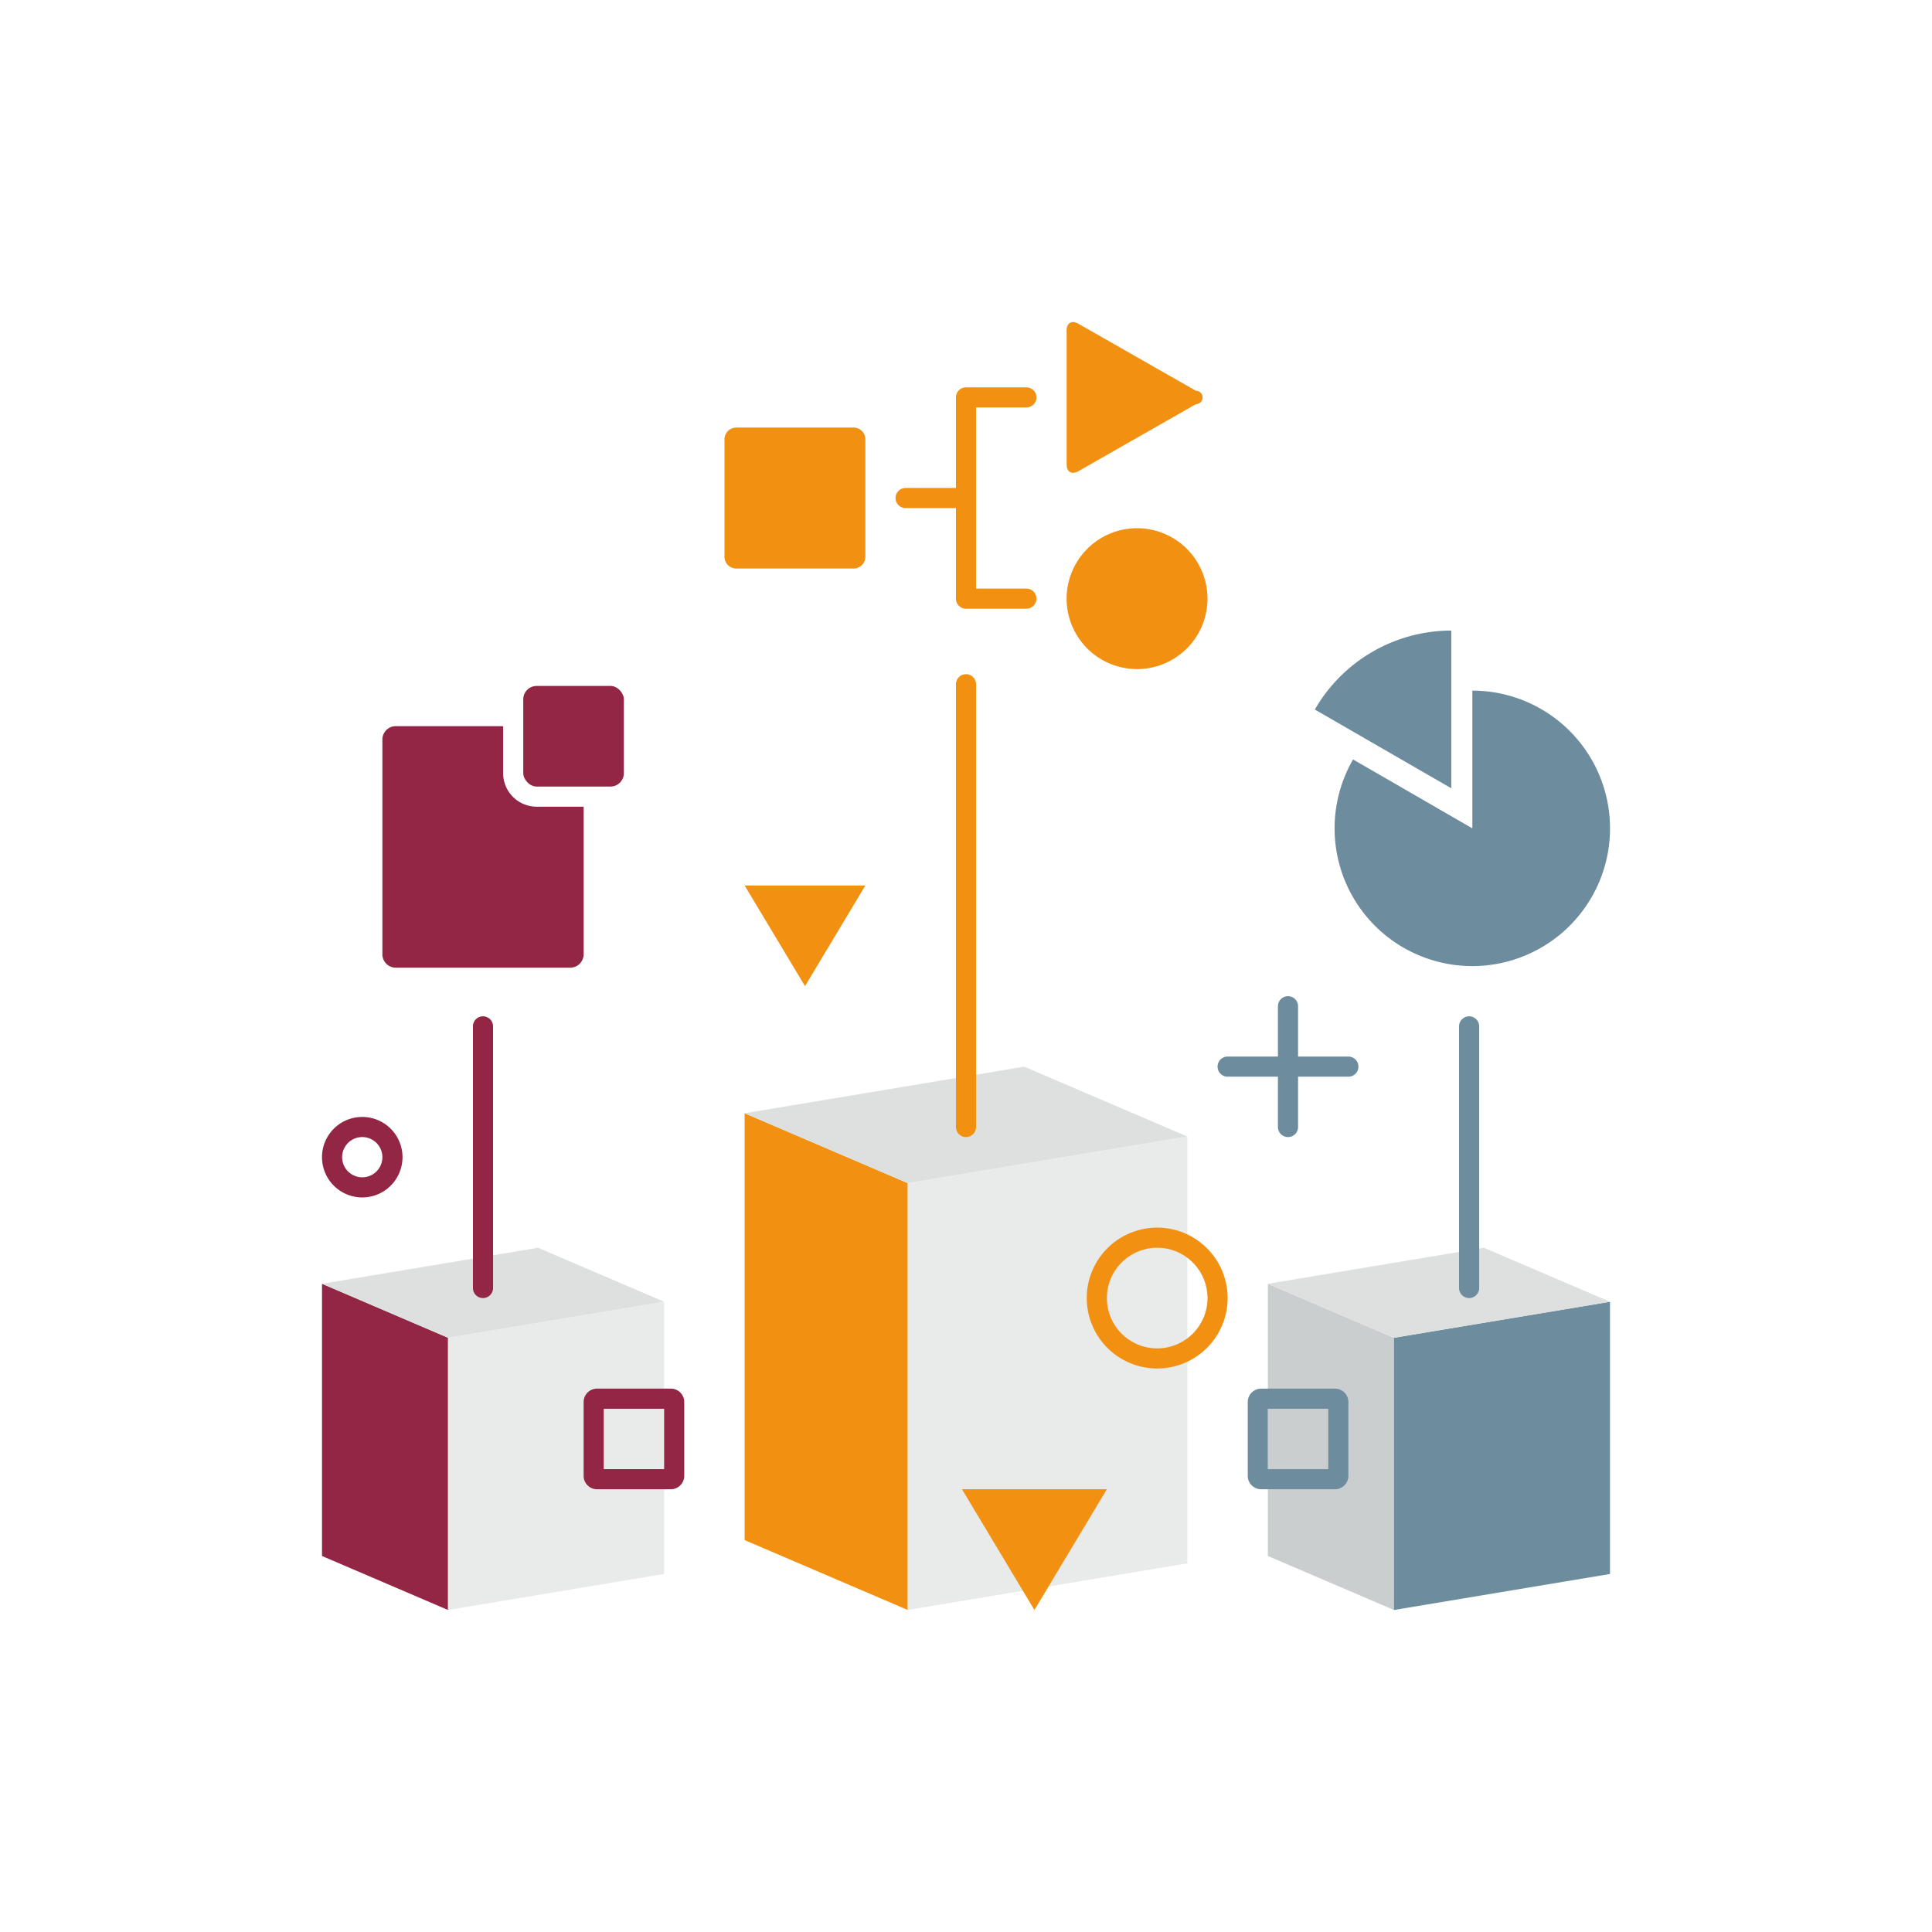 <svg id="Icons" xmlns="http://www.w3.org/2000/svg" viewBox="0 0 288 288"><defs><style>.cls-1{fill:none;}.cls-2{fill:#cbcece;}.cls-3{fill:#6d8c9e;}.cls-4{fill:#dee0e0;}.cls-5{fill:#942645;}.cls-6{fill:#e9eaea;}.cls-7{fill:#f29111;}</style></defs><title>OCIC_Campaign_Oracle-Big-Data-Campaign_Detailed</title><rect class="cls-1" width="288" height="288"/><polygon class="cls-2" points="207.79 240 189 231.95 189 191.37 207.79 199.42 207.79 240"/><polygon class="cls-3" points="207.79 240 240 234.63 240 194.05 207.79 199.42 207.79 240"/><polygon class="cls-4" points="207.79 199.42 240 194.05 221.21 186 189 191.37 207.79 199.42"/><polygon class="cls-5" points="66.79 240 48 231.95 48 191.37 66.79 199.42 66.79 240"/><polygon class="cls-6" points="66.79 240 99 234.63 99 194.05 66.79 199.42 66.79 240"/><polygon class="cls-4" points="66.79 199.42 99 194.05 80.21 186 48 191.37 66.79 199.42"/><polygon class="cls-7" points="135.32 240 111 229.58 111 165.95 135.32 176.37 135.32 240"/><polygon class="cls-6" points="135.32 240 177 233.05 177 169.42 135.32 176.37 135.32 240"/><polygon class="cls-4" points="135.32 176.37 177 169.42 152.68 159 111 165.95 135.32 176.37"/><path class="cls-3" d="M216.34,117.51V94A23.49,23.49,0,0,0,196,105.77l20.34,11.74Z"/><path class="cls-3" d="M237.25,113.21a20.53,20.53,0,0,0-17.77-10.26v20.53h0L201.7,113.21a20.53,20.53,0,1,0,35.55,0Z"/><path class="cls-3" d="M192,169.5a1.5,1.5,0,0,1-1.5-1.5V150a1.5,1.5,0,0,1,3,0v18A1.5,1.5,0,0,1,192,169.5Z"/><path class="cls-3" d="M201,160.5H183a1.5,1.5,0,0,1,0-3h18a1.5,1.5,0,0,1,0,3Z"/><polygon class="cls-7" points="129 132 111 132 120 147 129 132"/><path class="cls-5" d="M72,193.5a1.5,1.5,0,0,1-1.5-1.5V153a1.5,1.5,0,0,1,3,0v39A1.5,1.5,0,0,1,72,193.5Z"/><path class="cls-7" d="M144,169.5a1.5,1.5,0,0,1-1.5-1.5V102a1.5,1.5,0,0,1,3,0v66A1.5,1.5,0,0,1,144,169.5Z"/><path class="cls-3" d="M219,193.5a1.5,1.5,0,0,1-1.5-1.5V153a1.5,1.5,0,0,1,3,0v39A1.5,1.5,0,0,1,219,193.5Z"/><path class="cls-5" d="M54,169.5a3,3,0,1,1-3,3,3,3,0,0,1,3-3m0-3a6,6,0,1,0,6,6,6,6,0,0,0-6-6Z"/><path class="cls-5" d="M99,210v9H90v-9h9m1-3H89a2,2,0,0,0-2,2v11a2,2,0,0,0,2,2h11a2,2,0,0,0,2-2V209a2,2,0,0,0-2-2Z"/><path class="cls-3" d="M198,210v9h-9v-9h9m1-3H188a2,2,0,0,0-2,2v11a2,2,0,0,0,2,2h11a2,2,0,0,0,2-2V209a2,2,0,0,0-2-2Z"/><path class="cls-7" d="M172.5,186a7.5,7.5,0,1,1-7.5,7.5,7.51,7.51,0,0,1,7.5-7.5m0-3A10.5,10.5,0,1,0,183,193.5,10.5,10.5,0,0,0,172.5,183Z"/><polygon class="cls-7" points="165 222 143.4 222 154.2 240 165 222"/><path class="cls-5" d="M80,120.25a5,5,0,0,1-5-5v-7H59a2,2,0,0,0-2,2v32a2,2,0,0,0,2,2H85a2,2,0,0,0,2-2v-22Z"/><rect class="cls-5" x="78" y="102.25" width="15" height="15" rx="2" ry="2"/><path class="cls-7" d="M127.25,63.74h-17.5A1.75,1.75,0,0,0,108,65.49V83a1.76,1.76,0,0,0,1.75,1.75h17.5A1.76,1.76,0,0,0,129,83V65.49A1.75,1.75,0,0,0,127.25,63.74Zm33.49,6.51,17.53-10a1,1,0,0,0,0-2l-17.53-10c-1-.55-1.74-.09-1.74,1v20C159,70.34,159.78,70.79,160.74,70.25Zm8.76,8.49A10.5,10.5,0,1,0,180,89.24,10.5,10.5,0,0,0,169.5,78.74Zm-16.5-18a1.5,1.5,0,0,0,0-3h-9a1.5,1.5,0,0,0-1.5,1.5v13.5H135a1.5,1.5,0,0,0,0,3h7.5v13.5a1.5,1.5,0,0,0,1.5,1.5h9a1.5,1.5,0,0,0,0-3h-7.5v-27Z"/></svg>